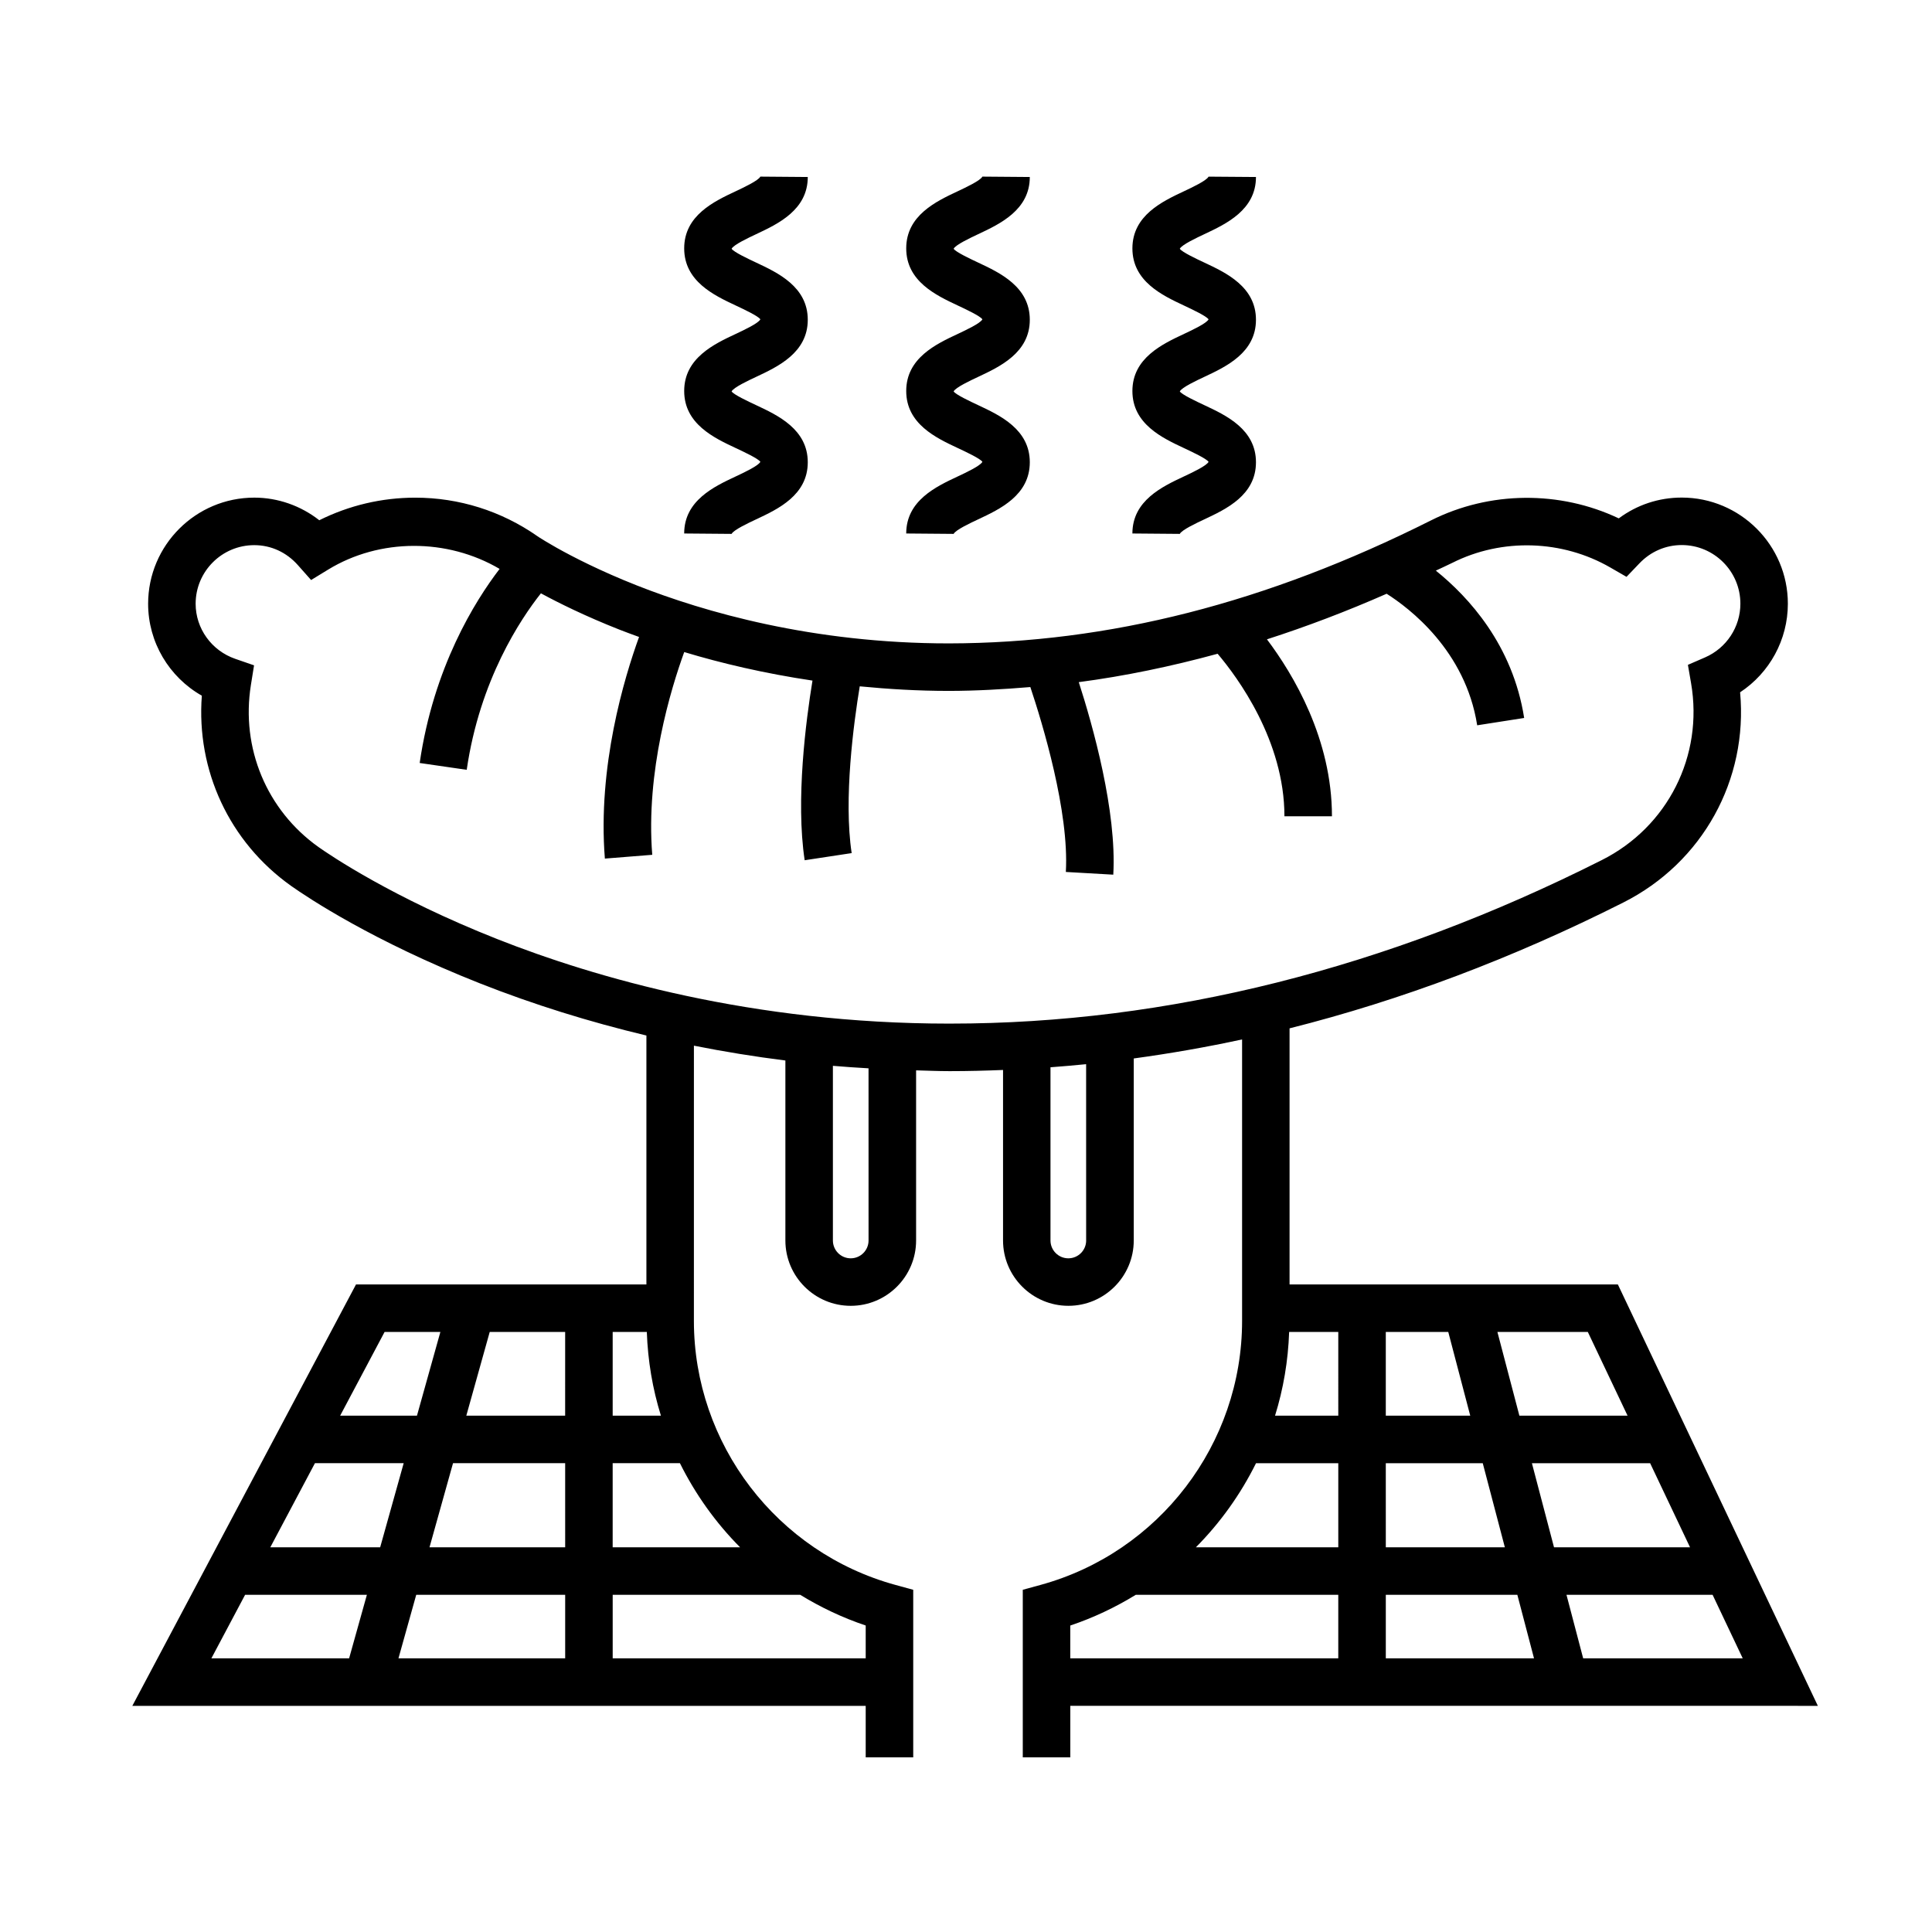 <?xml version="1.0" encoding="UTF-8"?>
<!-- Uploaded to: SVG Repo, www.svgrepo.com, Generator: SVG Repo Mixer Tools -->
<svg fill="#000000" width="800px" height="800px" version="1.1" viewBox="144 144 512 512" xmlns="http://www.w3.org/2000/svg">
 <g>
  <path d="m397.86 270.24c-5.785 2.711-13.703 6.414-13.703 15.141l12.566 0.105c0.543-1.059 4.41-2.871 6.481-3.844 5.785-2.711 13.703-6.414 13.703-15.141 0-8.723-7.918-12.434-13.703-15.141-2.074-0.973-5.941-2.781-6.484-3.633 0.539-1.059 4.41-2.871 6.484-3.844 5.777-2.711 13.703-6.418 13.703-15.145 0-8.73-7.914-12.449-13.699-15.16-2.074-0.973-5.945-2.793-6.484-3.656 0.535-1.062 4.41-2.875 6.484-3.856 5.785-2.715 13.699-6.43 13.699-15.16l-12.566-0.102c-0.535 1.062-4.41 2.875-6.484 3.856-5.785 2.715-13.699 6.43-13.699 15.16 0 8.727 7.914 12.445 13.699 15.156 2.082 0.977 5.949 2.793 6.488 3.652-0.539 1.059-4.41 2.871-6.484 3.844-5.785 2.711-13.703 6.418-13.703 15.145 0 8.723 7.918 12.434 13.703 15.141 2.074 0.973 5.941 2.781 6.484 3.629-0.543 1.07-4.406 2.879-6.484 3.852z"/>
  <path d="m457.8 270.24c-5.777 2.711-13.703 6.414-13.703 15.141l12.559 0.105c0.543-1.059 4.41-2.871 6.484-3.844 5.777-2.711 13.703-6.414 13.703-15.141 0-8.723-7.918-12.434-13.703-15.141-2.074-0.973-5.941-2.781-6.481-3.633 0.539-1.059 4.402-2.871 6.481-3.844 5.777-2.711 13.703-6.418 13.703-15.145 0-8.73-7.914-12.449-13.699-15.16-2.082-0.973-5.949-2.793-6.484-3.656 0.535-1.062 4.402-2.875 6.484-3.856 5.777-2.715 13.699-6.43 13.699-15.16l-12.562-0.094c-0.535 1.062-4.402 2.875-6.484 3.856-5.777 2.715-13.699 6.43-13.699 15.16 0 8.727 7.914 12.445 13.699 15.156 2.074 0.977 5.949 2.793 6.484 3.652-0.539 1.059-4.402 2.871-6.481 3.844-5.777 2.711-13.703 6.418-13.703 15.145 0 8.723 7.918 12.434 13.703 15.141 2.074 0.973 5.941 2.781 6.484 3.629-0.547 1.062-4.406 2.871-6.484 3.844z"/>
  <path d="m339.02 270.24c-5.785 2.711-13.703 6.414-13.703 15.141l12.566 0.105c0.543-1.059 4.41-2.871 6.481-3.844 5.785-2.711 13.703-6.414 13.703-15.141 0-8.723-7.918-12.434-13.703-15.141-2.074-0.973-5.941-2.781-6.484-3.633 0.539-1.059 4.41-2.871 6.484-3.844 5.785-2.711 13.703-6.418 13.703-15.145 0-8.73-7.918-12.449-13.699-15.16-2.074-0.973-5.945-2.793-6.484-3.656 0.535-1.062 4.41-2.875 6.484-3.856 5.785-2.715 13.699-6.43 13.699-15.16l-12.566-0.102c-0.535 1.062-4.41 2.875-6.484 3.856-5.785 2.715-13.699 6.43-13.699 15.16 0 8.727 7.914 12.445 13.699 15.156 2.082 0.977 5.949 2.793 6.488 3.652-0.539 1.059-4.41 2.871-6.484 3.844-5.785 2.711-13.703 6.418-13.703 15.145 0 8.723 7.918 12.434 13.703 15.141 2.074 0.973 5.941 2.781 6.484 3.629-0.543 1.07-4.406 2.879-6.484 3.852z"/>
  <path d="m572.75 484.39h-87.004v-67.867c29.625-7.461 59.164-18.586 88.414-33.332 21.07-10.602 33.121-32.59 30.984-55.723 7.812-5.144 12.656-13.922 12.656-23.477 0-15.512-12.621-28.129-28.133-28.129-6.086 0-11.859 1.93-16.676 5.512-15.617-7.406-34.223-7.281-49.77 0.539-43.555 21.859-85.336 32.52-127.76 32.594-36.152 0-64.914-8.348-82.672-15.352-9.668-3.82-16.887-7.531-21.23-9.969-2.195-1.234-3.738-2.188-4.519-2.68l-0.629-0.418c-9.559-6.676-20.758-10.203-32.391-10.203-8.855 0-17.547 2.062-25.406 5.984-4.918-3.856-10.973-5.992-17.23-5.992-15.512 0-28.129 12.617-28.129 28.129 0 10.184 5.551 19.426 14.234 24.359-1.5 19.766 7.269 38.734 23.613 50.375 4.574 3.234 21.711 14.645 50.078 25.859 14.184 5.598 28.973 10.207 44.125 13.824v65.965h-76.957l-59.277 111.68h194.35v13.645h12.594v-44.402l-4.641-1.27c-31.488-8.594-53.484-37.379-53.484-69.996l0.004-72.93c8.012 1.594 16.098 2.902 24.242 3.93v47.691c0 9.551 7.769 17.32 17.32 17.32s17.32-7.769 17.32-17.32v-45.082c2.906 0.074 5.809 0.207 8.711 0.207h0.43 0.012c4.625 0 9.254-0.121 13.887-0.309v45.18c0 9.551 7.769 17.32 17.32 17.32s17.32-7.769 17.32-17.32v-48.23c9.574-1.305 19.145-2.973 28.711-5.043v74.582c0 32.613-21.992 61.395-53.48 69.996l-4.641 1.27v44.402h12.594v-13.645l198.11 0.004zm-7.961 12.594 10.531 22.184h-28.668l-5.824-22.184zm-53.539 0h16.555l5.824 22.184h-22.379zm0 34.781h25.695l5.856 22.285h-31.547zm-204.88-34.781h9.043c0.266 7.652 1.531 15.094 3.738 22.184h-12.785v-22.184zm-60.453 0h14.785l-6.203 22.184h-20.355zm-9.398 86.492h-36.5l8.934-16.832h32.273zm-20.883-29.43 11.824-22.285h23.52l-6.231 22.285zm78.141 29.43h-44.18l4.707-16.832h39.473zm0-29.43h-35.953l6.231-22.285h29.719zm0-34.879h-26.199l6.203-22.184h19.992l-0.004 22.184zm62.289 47.473c5.394 3.309 11.195 6.07 17.355 8.137v8.695l-67.051 0.004v-16.832zm-15.941-12.594h-33.762v-22.285h17.824c4.094 8.238 9.469 15.77 15.938 22.285zm34.051-81.305c0 2.606-2.117 4.727-4.727 4.727s-4.723-2.125-4.723-4.727v-46.285c3.144 0.281 6.297 0.469 9.445 0.66zm57.668 0c0 2.606-2.121 4.727-4.727 4.727-2.606 0-4.727-2.121-4.727-4.727v-45.902c3.148-0.238 6.297-0.504 9.445-0.82l0.004 46.723zm-35.934-57.473h-0.418c-52.059-0.004-93.824-12.176-119.69-22.391-27.766-10.973-44.391-22.277-47.418-24.418-13.715-9.77-20.57-26.219-17.895-42.918l0.836-5.219-4.992-1.727c-6.273-2.172-10.488-8.039-10.488-14.594 0-8.566 6.969-15.531 15.531-15.531 4.434 0 8.539 1.879 11.566 5.297l3.5 3.945 4.5-2.75c13.699-8.379 31.613-8.344 45.457-0.195-6.566 8.574-17.496 26.086-21.18 51.434l12.465 1.809c3.465-23.836 14.312-40.012 19.664-46.77 4.766 2.586 11.812 6.074 20.824 9.629 1.605 0.637 3.41 1.285 5.184 1.934-3.953 10.898-11.012 34.344-9.059 58.734l12.555-1.004c-1.77-22.066 4.941-44.004 8.473-53.73 9.734 2.941 21.172 5.652 33.992 7.562-1.727 10.539-4.488 31.66-2.07 47.609l12.453-1.891c-2.176-14.375 0.551-34.551 2.141-44.195 7.523 0.73 15.371 1.211 23.664 1.211 7.199-0.012 14.379-0.422 21.547-1.02 3.219 9.645 10.324 32.996 9.406 49l12.574 0.719c0.957-16.832-5.41-39.43-9.145-51.02 12.258-1.617 24.504-4.172 36.797-7.523 5.281 6.242 17.703 23.043 17.703 43.07h12.594c0-20.48-10.184-37.535-17.227-46.895 10.52-3.391 21.078-7.394 31.719-12.078 5.93 3.754 20.895 15.023 23.996 34.863l12.449-1.945c-3.027-19.352-14.727-32.062-23.406-39.047 1.461-0.711 2.906-1.324 4.367-2.062 13.18-6.629 29.152-6.106 41.875 1.238l4.289 2.473 3.422-3.578c2.984-3.125 6.969-4.848 11.215-4.848 8.566 0 15.539 6.969 15.539 15.531 0 6.188-3.68 11.773-9.367 14.246l-4.539 1.969 0.84 4.875c3.309 19.242-6.188 38.074-23.641 46.855-57.043 28.766-115.11 43.344-172.6 43.344zm102.75 168.21h-71.027v-8.695c6.16-2.066 11.957-4.828 17.352-8.137h53.672v16.832zm0-29.43h-37.734c6.469-6.516 11.844-14.047 15.934-22.285h21.801zm0-34.879h-16.762c2.207-7.09 3.473-14.535 3.738-22.184h13.023zm12.594 64.309v-16.832h34.859l4.418 16.832zm38.719-51.711h31.332l10.574 22.285-36.051-0.004zm9.16 34.875h38.723l7.984 16.832h-42.285z"/>
 </g>
</svg>